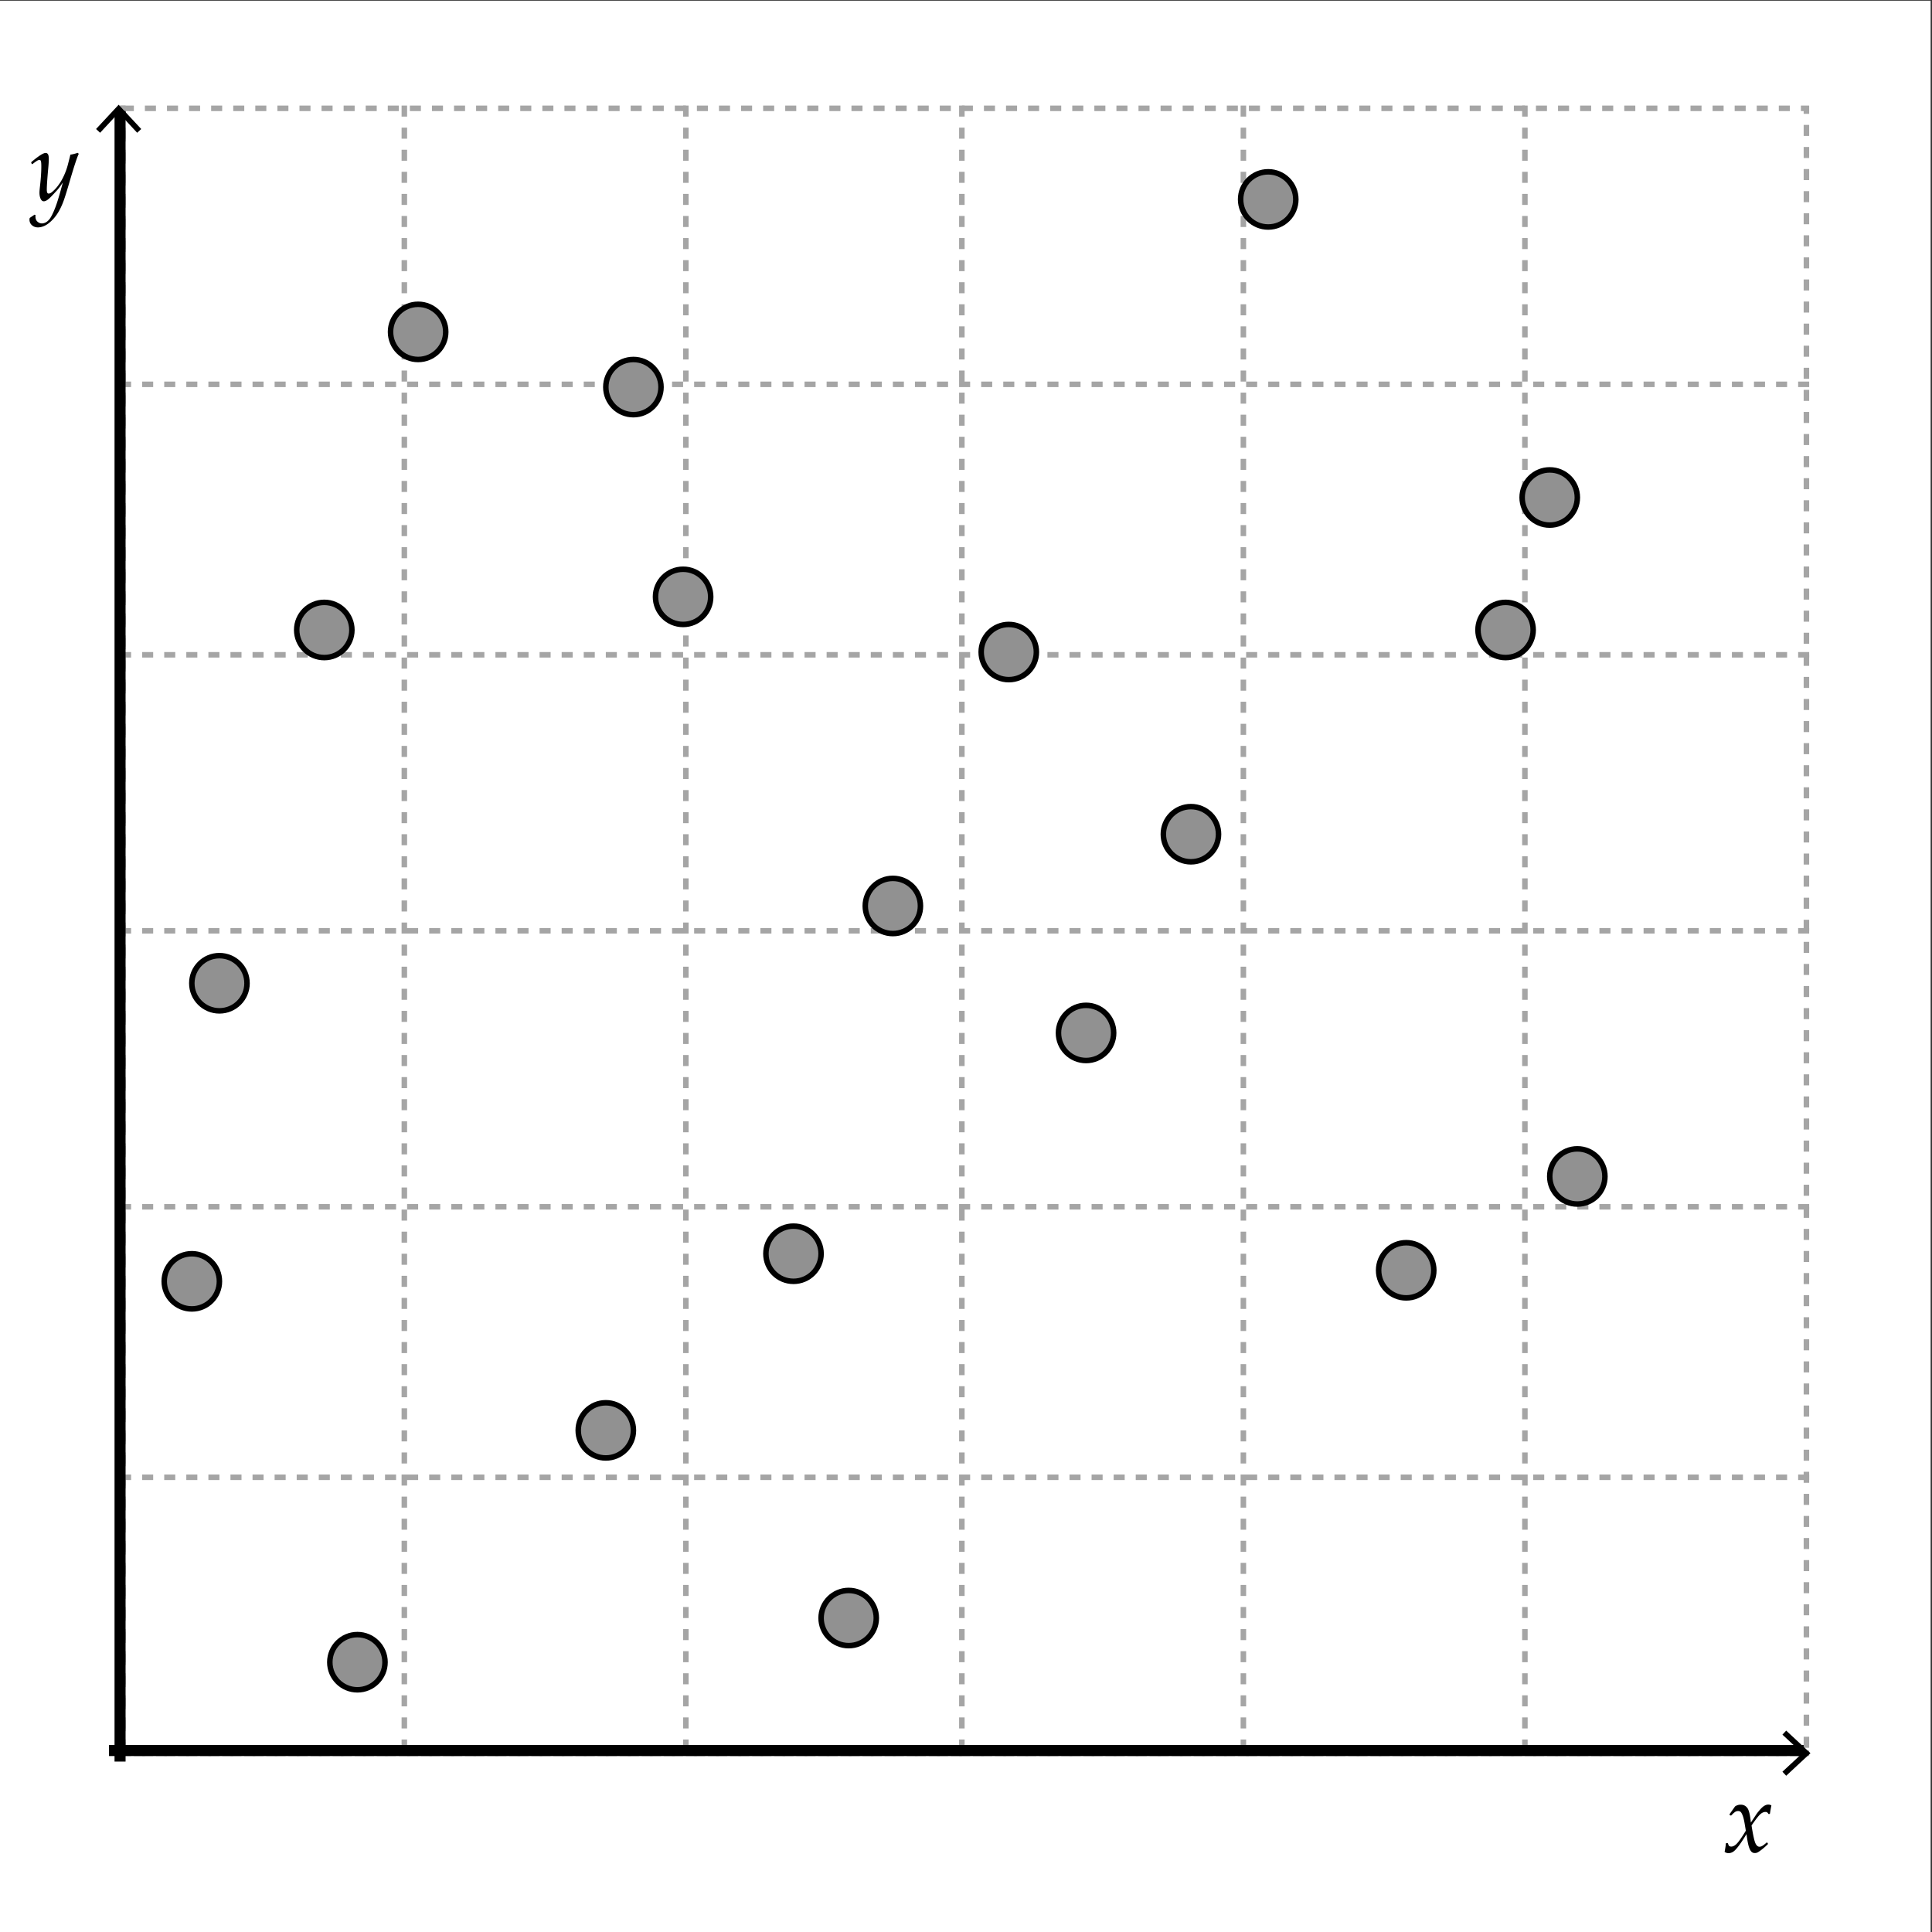 <svg xmlns="http://www.w3.org/2000/svg" width="350" height="350"><rect width="100%" height="100%" fill="#333333" stroke="none"/><path fill="#FFF" d="M-.25.125h350v350h-350z"/><g stroke="#A5A5A5" stroke-miterlimit="10" stroke-dasharray="2"><path d="M22.25 19.125v299m51-299v299m51-299v299m50-299v299m51-299v299m51-299v299m-254.5-.5h306m-306-50h306m-306-49h306m-306-50h306m-306-50h306m-306-49h306" fill="#FFF"/><path fill="none" d="M22.25 19.625h305v298h-305z"/></g><path fill="none" stroke="#000" stroke-width="2" stroke-miterlimit="10" d="M19.75 317.125h307"/><path d="M323.586 321.696l-.682-.732 3.612-3.357-3.612-3.357.682-.732 4.398 4.089z"/><path fill="none" stroke="#000" stroke-width="2" stroke-miterlimit="10" d="M21.75 20.125v299"/><path d="M17.403 23.37l.732.682 3.357-3.612 3.357 3.612.733-.682-4.09-4.398zm295.028 312.107c.141-.75.214-1.248.22-1.494l.053-.07.229-.035.088.053.176.448a.75.75 0 0 0 .422.149c.369 0 .744-.215 1.125-.646.381-.43.891-1.173 1.529-2.228-.029-.193-.1-.62-.211-1.278-.111-.66-.234-1.159-.369-1.499s-.263-.557-.382-.65a.662.662 0 0 0-.418-.141.996.996 0 0 0-.523.136 3.255 3.255 0 0 0-.558.479l-.185.185-.088.018-.211-.123-.018-.097 1.011-1.433a1.753 1.753 0 0 1 1.037-.316c.486 0 .879.193 1.178.58s.516 1.274.65 2.663l.94-1.424c.094-.158.302-.428.624-.809s.609-.647.861-.8.501-.229.747-.229c.188 0 .369.05.545.149-.135.691-.22 1.181-.255 1.468l-.062.07-.141.035-.088-.044a.84.84 0 0 0-.225-.269.539.539 0 0 0-.303-.074c-.305 0-.611.134-.918.4-.309.267-.843.95-1.604 2.052.27 1.705.502 2.772.698 3.204.196.43.441.646.734.646.17 0 .344-.051.523-.153.178-.103.44-.307.786-.611l.105.009.123.185-.009.105c-.375.369-.729.683-1.059.94-.332.258-.58.434-.748.527a1.13 1.13 0 0 1-.566.141c-.287 0-.519-.114-.694-.343s-.325-.577-.448-1.046-.243-1.151-.36-2.048c-.498.838-.958 1.538-1.38 2.101s-.767.929-1.033 1.099-.543.255-.83.255c-.291 0-.531-.079-.718-.237zM5.383 39.481l.87-.589.185.062a1.976 1.976 0 0 0-.018.246c0 .422.123.74.369.954s.51.321.791.321c.223 0 .45-.057.681-.171s.458-.304.677-.568.467-.706.743-1.327.526-1.291.751-2.008.444-1.466.655-2.246l.299-1.099c-.398.609-.765 1.099-1.099 1.468s-.662.721-.984 1.055-.589.565-.8.694-.398.193-.563.193c-.246 0-.439-.151-.58-.453s-.21-.674-.21-1.119c0-.229.041-.697.123-1.406.141-1.283.211-2.396.211-3.34 0-.486-.025-.804-.075-.954s-.136-.224-.259-.224c-.135 0-.305.067-.51.202s-.463.322-.773.563l-.114-.035-.097-.211.026-.132c1.307-1.102 2.168-1.652 2.584-1.652.176 0 .315.076.417.229s.154.439.154.861c0 .398-.029.92-.088 1.564-.182 1.992-.272 3.322-.272 3.99 0 .234.025.413.075.536s.139.185.268.185c.088 0 .204-.035.347-.105s.374-.261.69-.571.633-.702.949-1.173.599-.992.848-1.56.444-1.11.584-1.626.311-1.187.51-2.013c.398-.059.841-.17 1.327-.334l.193.176c-.293.586-.832 2.218-1.617 4.896-.398 1.377-.731 2.462-.998 3.256s-.582 1.518-.945 2.171-.785 1.22-1.266 1.701-.933.819-1.358 1.015-.831.294-1.217.294c-.416 0-.775-.13-1.077-.391s-.453-.602-.453-1.024c.002-.09.017-.189.046-.301z"/><g fill="#919191" stroke="#000" stroke-miterlimit="10"><circle cx="196.75" cy="187.125" r="5"/><circle cx="215.75" cy="151.125" r="5"/><circle cx="161.75" cy="164.125" r="5"/><circle cx="182.75" cy="118.125" r="5"/><circle cx="58.75" cy="114.125" r="5"/><circle cx="75.75" cy="60.125" r="5"/><circle cx="114.75" cy="70.125" r="5"/><circle cx="229.75" cy="36.125" r="5"/><circle cx="280.75" cy="90.125" r="5"/><circle cx="272.75" cy="114.125" r="5"/><circle cx="153.75" cy="293.125" r="5"/><circle cx="64.75" cy="301.125" r="5"/><circle cx="34.75" cy="232.125" r="5"/><circle cx="109.75" cy="259.125" r="5"/><circle cx="143.75" cy="227.125" r="5"/><circle cx="39.75" cy="178.125" r="5"/><circle cx="123.75" cy="108.125" r="5"/><circle cx="285.75" cy="213.125" r="5"/><circle cx="254.75" cy="230.125" r="5"/></g></svg>